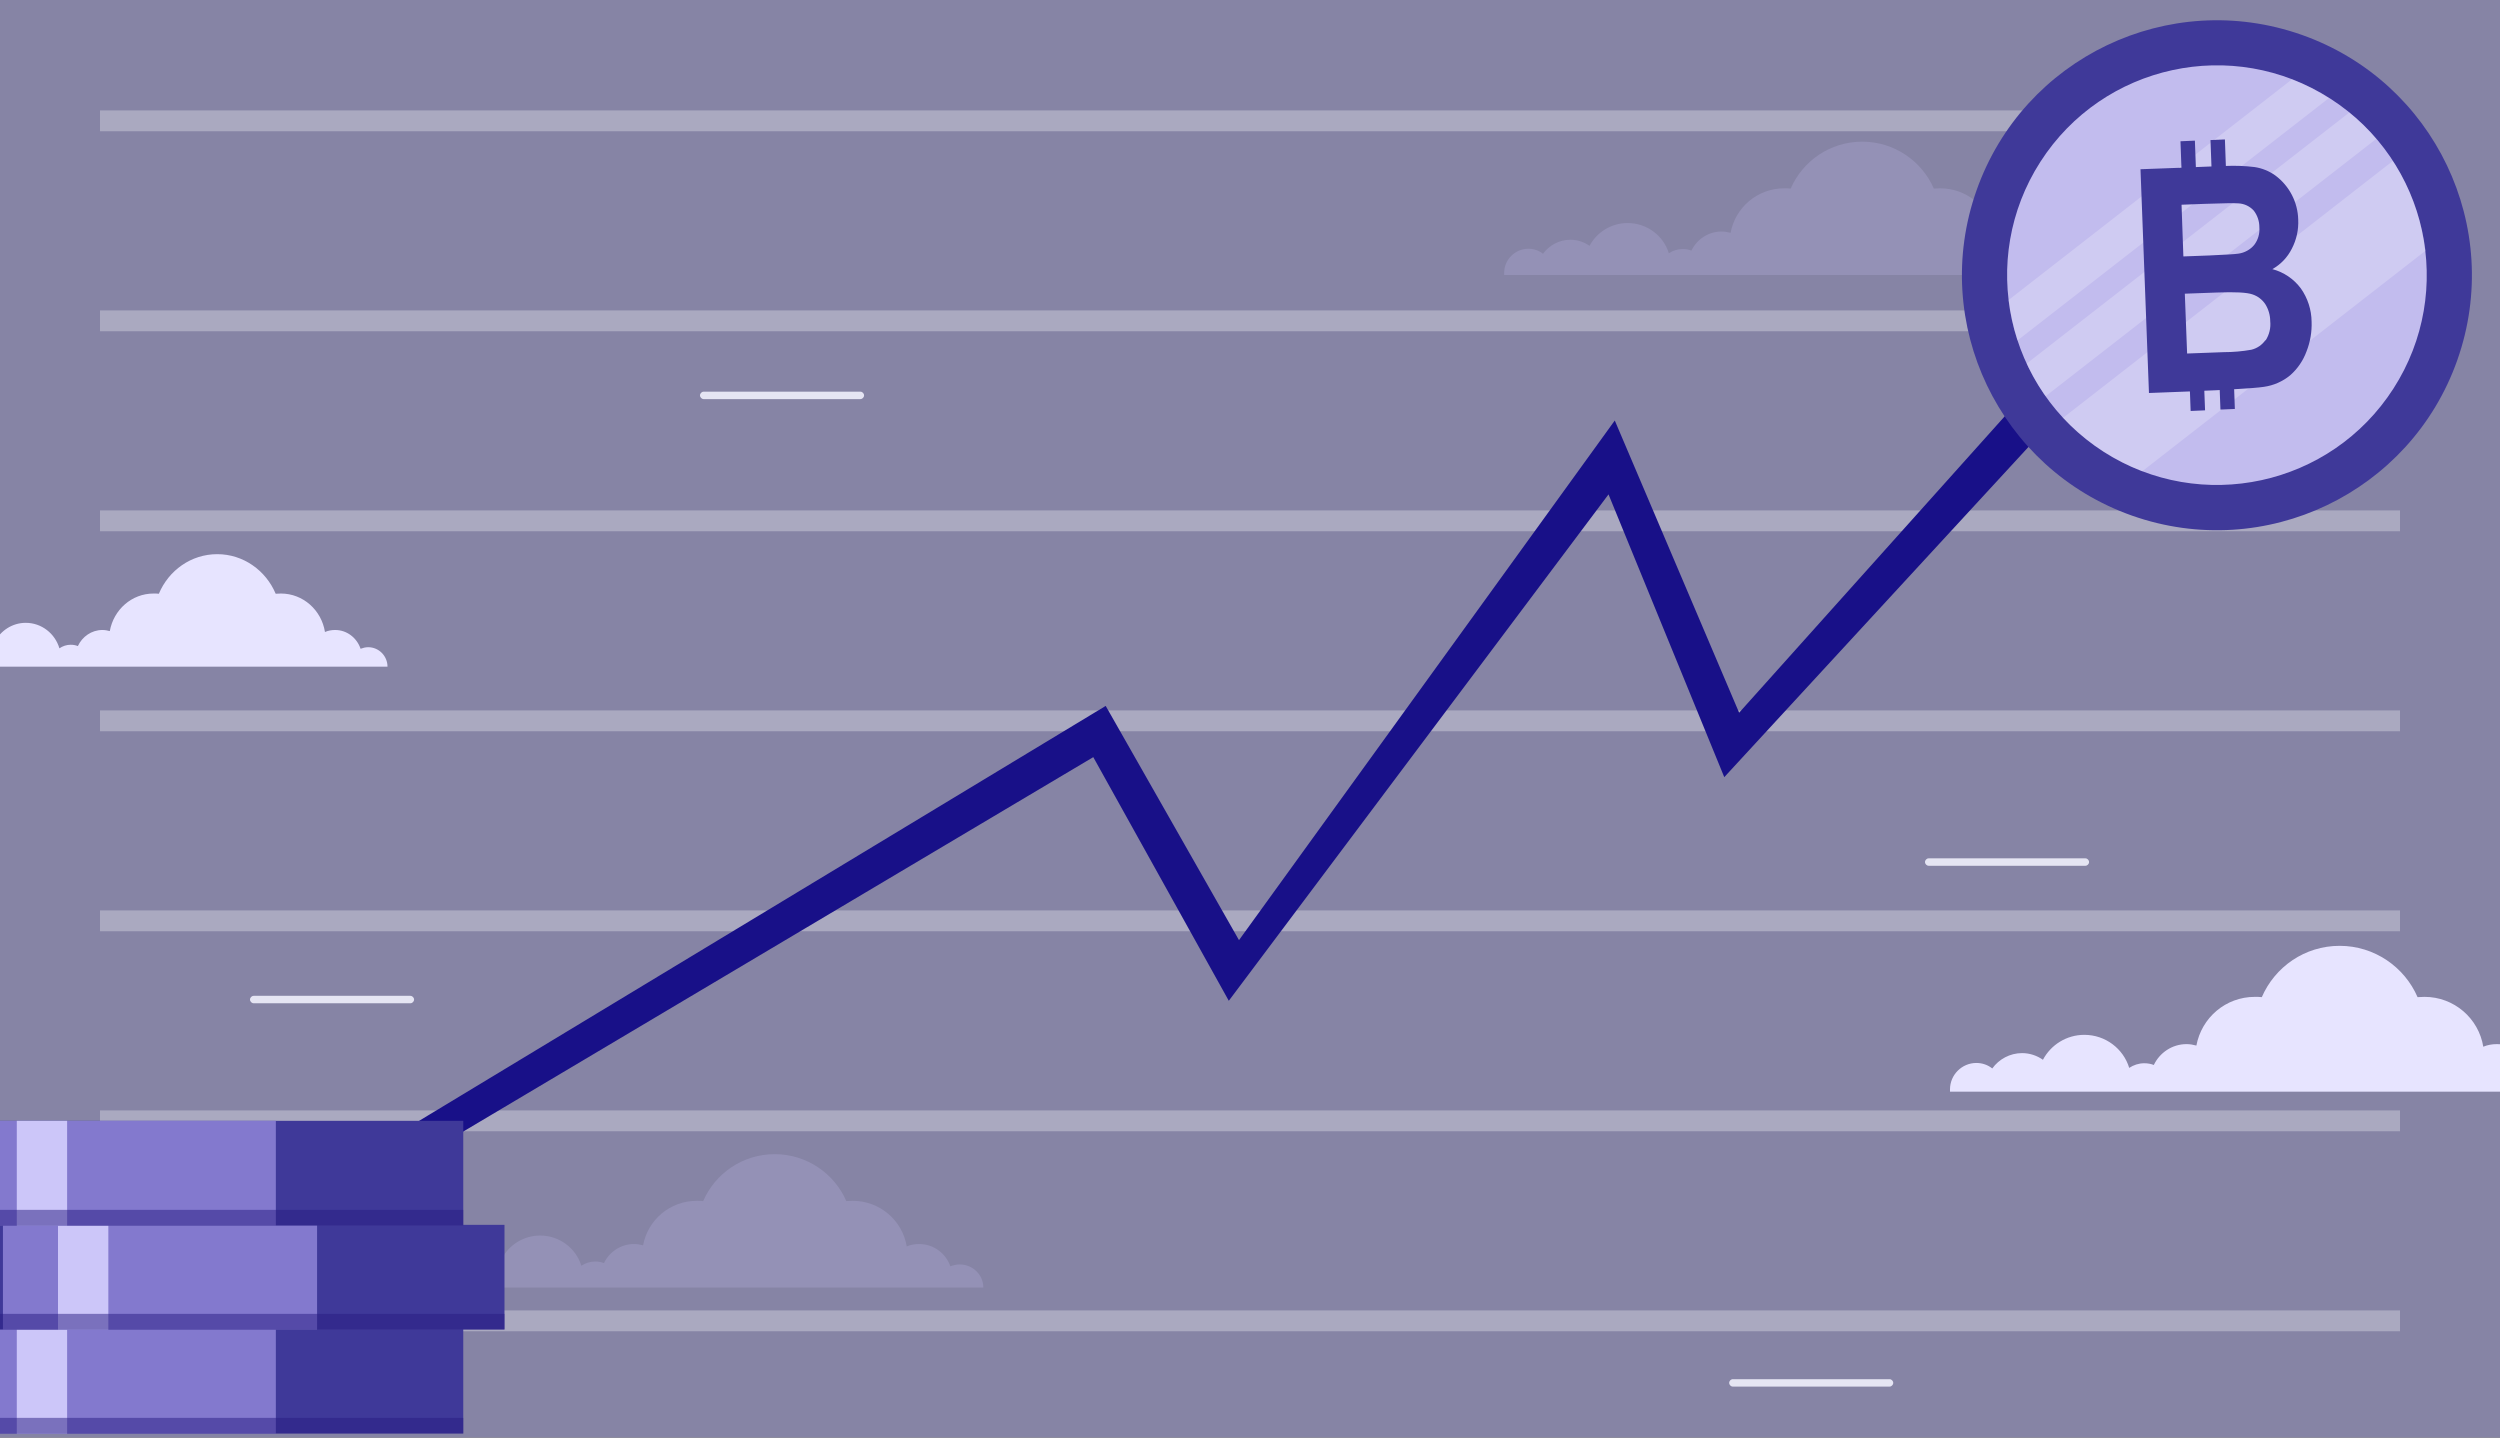 <?xml version="1.0" encoding="UTF-8"?> <svg xmlns="http://www.w3.org/2000/svg" width="600" height="345" viewBox="0 0 600 345" fill="none"><rect x="0" y="0" width="600" height="345" fill="#333333" stroke="none"/><g clip-path="url(#clip0_3231:968)"><rect width="600" height="345" fill="#8684A5"></rect><path d="M609.816 255.946C608.982 255.946 608.148 256.155 607.384 256.433C606.203 253.024 603.007 250.588 599.254 250.588C598.073 250.588 596.961 250.797 595.989 251.215C594.877 244.396 588.971 239.247 581.884 239.247C581.328 239.247 580.772 239.316 580.216 239.316C577.089 232.08 569.863 227 561.525 227C553.117 227 545.961 232.08 542.834 239.316C542.278 239.247 541.722 239.247 541.166 239.247C534.148 239.247 528.381 244.256 527.131 250.936C526.366 250.728 525.602 250.588 524.768 250.588C521.294 250.588 518.306 252.676 516.916 255.598C516.222 255.32 515.457 255.181 514.623 255.181C513.303 255.181 512.053 255.598 511.01 256.294C509.621 251.702 505.313 248.362 500.24 248.362C495.932 248.362 492.18 250.797 490.304 254.346C488.915 253.372 487.177 252.746 485.301 252.746C482.383 252.746 479.743 254.207 478.145 256.433C477.102 255.598 475.782 255.111 474.323 255.111C470.849 255.111 468 257.964 468 261.443C468 261.652 468 261.791 468 262H476.546H480.646H489.262H493.987H508.231H511.219H516.569H520.946H529.562H532.828H547.211H552.561H570.349H575.7H591.055H593.348H603.632H607.384H616C616 258.73 613.29 255.946 609.816 255.946Z" fill="#E7E4FF"></path><path d="M206.483 95.787H168.894C168.417 95.787 168 95.37 168 94.894C168 94.417 168.417 94 168.894 94H206.483C206.959 94 207.376 94.417 207.376 94.894C207.376 95.37 206.959 95.787 206.483 95.787Z" fill="#E5E5F3"></path><path d="M491.317 60.465C490.551 60.465 489.785 60.656 489.083 60.91C487.997 57.793 485.06 55.567 481.612 55.567C480.527 55.567 479.505 55.758 478.611 56.139C477.59 49.905 472.162 45.197 465.65 45.197C465.139 45.197 464.628 45.26 464.117 45.26C461.244 38.644 454.604 34 446.942 34C439.216 34 432.639 38.644 429.766 45.26C429.255 45.197 428.745 45.197 428.234 45.197C421.785 45.197 416.485 49.777 415.336 55.885C414.634 55.694 413.931 55.567 413.165 55.567C409.973 55.567 407.227 57.475 405.95 60.147C405.312 59.893 404.609 59.765 403.843 59.765C402.63 59.765 401.481 60.147 400.523 60.783C399.246 56.584 395.287 53.531 390.626 53.531C386.668 53.531 383.22 55.758 381.496 59.002C380.219 58.111 378.623 57.539 376.899 57.539C374.217 57.539 371.791 58.875 370.322 60.91C369.364 60.147 368.151 59.702 366.81 59.702C363.618 59.702 361 62.31 361 65.491C361 65.682 361 65.809 361 66H368.854H372.621H380.538H384.88H397.969H400.715H405.631H409.653H417.571H420.572H433.789H438.705H455.051H459.967H474.078H476.185H485.635H489.083H497C497 63.01 494.51 60.465 491.317 60.465Z" fill="#9491B6"></path><path d="M230.317 303.465C229.551 303.465 228.785 303.656 228.083 303.911C226.997 300.793 224.06 298.567 220.612 298.567C219.527 298.567 218.505 298.757 217.611 299.139C216.59 292.905 211.162 288.197 204.65 288.197C204.139 288.197 203.628 288.26 203.117 288.26C200.244 281.644 193.604 277 185.942 277C178.216 277 171.639 281.644 168.766 288.26C168.255 288.197 167.745 288.197 167.234 288.197C160.785 288.197 155.485 292.777 154.336 298.885C153.634 298.694 152.931 298.567 152.165 298.567C148.973 298.567 146.227 300.475 144.95 303.147C144.312 302.893 143.609 302.765 142.843 302.765C141.63 302.765 140.481 303.147 139.523 303.783C138.246 299.584 134.287 296.531 129.626 296.531C125.668 296.531 122.22 298.757 120.496 302.002C119.219 301.111 117.623 300.539 115.899 300.539C113.217 300.539 110.791 301.875 109.322 303.911C108.364 303.147 107.151 302.702 105.81 302.702C102.618 302.702 100 305.31 100 308.491C100 308.682 100 308.809 100 309H107.854H111.621H119.538H123.88H136.969H139.715H144.631H148.653H156.571H159.572H172.789H177.705H194.051H198.967H213.078H215.185H224.635H228.083H236C236 306.01 233.51 303.465 230.317 303.465Z" fill="#9491B6"></path><path d="M88.362 155.33C87.737 155.33 87.111 155.491 86.538 155.706C85.652 153.076 83.255 151.197 80.441 151.197C79.555 151.197 78.721 151.358 77.992 151.68C77.158 146.419 72.728 142.447 67.413 142.447C66.996 142.447 66.579 142.501 66.162 142.501C63.817 136.918 58.397 133 52.144 133C45.838 133 40.47 136.918 38.125 142.501C37.708 142.447 37.291 142.447 36.875 142.447C31.611 142.447 27.286 146.312 26.348 151.465C25.775 151.304 25.201 151.197 24.576 151.197C21.97 151.197 19.73 152.807 18.687 155.062C18.166 154.847 17.593 154.74 16.968 154.74C15.977 154.74 15.039 155.062 14.258 155.598C13.216 152.056 9.984 149.479 6.18 149.479C2.949 149.479 0.135 151.358 -1.272 154.095C-2.314 153.344 -3.617 152.861 -5.024 152.861C-7.213 152.861 -9.193 153.988 -10.392 155.706C-11.173 155.062 -12.163 154.686 -13.258 154.686C-15.863 154.686 -18 156.887 -18 159.571C-18 159.732 -18 159.839 -18 160H-11.59H-8.516H-2.054H1.49H12.173H14.414H18.427H21.71H28.172H30.621H41.408H45.421H58.762H62.775H74.291H76.011H83.724H86.538H93C93 157.477 90.968 155.33 88.362 155.33Z" fill="#E7E4FF"></path><path d="M98.483 240.787H60.894C60.417 240.787 60 240.37 60 239.894C60 239.417 60.417 239 60.894 239H98.483C98.959 239 99.376 239.417 99.376 239.894C99.376 240.37 98.959 240.787 98.483 240.787Z" fill="#E5E5F3"></path><path d="M453.483 332.787H415.894C415.417 332.787 415 332.37 415 331.894C415 331.417 415.417 331 415.894 331H453.483C453.959 331 454.376 331.417 454.376 331.894C454.376 332.37 453.959 332.787 453.483 332.787Z" fill="#E5E5F3"></path><path d="M500.483 207.787H462.894C462.417 207.787 462 207.37 462 206.894C462 206.417 462.417 206 462.894 206H500.483C500.959 206 501.376 206.417 501.376 206.894C501.376 207.37 500.959 207.787 500.483 207.787Z" fill="#E5E5F3"></path><path opacity="0.3" d="M24 77H576" stroke="white" stroke-width="5"></path><path opacity="0.3" d="M24 29H576" stroke="white" stroke-width="5"></path><path opacity="0.3" d="M24 125H576" stroke="white" stroke-width="5"></path><path opacity="0.3" d="M24 173H576" stroke="white" stroke-width="5"></path><path opacity="0.3" d="M24 221H576" stroke="white" stroke-width="5"></path><path opacity="0.3" d="M24 269H576" stroke="white" stroke-width="5"></path><path opacity="0.3" d="M24 317H576" stroke="white" stroke-width="5"></path><path d="M549.709 30.934L512.024 48.38L524.199 51.851L417.391 171.051L387.547 100.921L297.357 225.634L265.366 169.418L24.329 315.084L26.413 321.946L262.387 181.712L294.91 240.188L386.045 118.651L413.825 186.517L532.284 57.931L538.37 68.198L549.709 30.934Z" fill="#181088"></path><path d="M511.693 123.754C543.556 135.003 578.505 118.292 589.754 86.429C601.003 54.566 584.292 19.617 552.429 8.368C520.565 -2.881 485.616 13.83 474.367 45.693C463.119 77.556 479.83 112.505 511.693 123.754Z" fill="#3F3999"></path><path d="M574.425 93.258C589.458 69.863 582.68 38.71 559.285 23.676C535.89 8.642 504.737 15.42 489.703 38.815C474.669 62.21 481.447 93.363 504.842 108.397C528.238 123.431 559.391 116.653 574.425 93.258Z" fill="#C2BCEE"></path><path opacity="0.22" d="M563.833 26.999L486.4 87.255C487.673 90.001 489.192 92.625 490.941 95.095L570.31 33.325C568.347 31.024 566.18 28.907 563.833 26.999V26.999ZM574.272 38.639L495.144 100.274C500.398 105.959 506.898 110.35 514.133 113.105L582.124 60.176C581.192 52.49 578.505 45.122 574.272 38.639V38.639ZM550.018 19.086L482.039 72.018C482.434 75.313 483.15 78.562 484.179 81.717L558.92 23.561C556.113 21.768 553.135 20.256 550.031 19.049L550.018 19.086Z" fill="white"></path><path d="M552.199 69.215C550.511 66.945 548.103 65.315 545.368 64.592C547.38 63.46 549.007 61.752 550.039 59.688C551.16 57.536 551.689 55.124 551.572 52.701C551.52 50.637 550.999 48.613 550.048 46.78C549.098 44.948 547.744 43.356 546.088 42.124C544.601 41.052 542.878 40.354 541.064 40.089C538.789 39.817 536.495 39.728 534.206 39.825L533.978 33.466L530.517 33.618L530.754 39.952L527.007 40.099L526.774 33.753L523.314 33.905L523.546 40.251L513.719 40.615L515.751 94.319L525.582 93.943L525.753 98.633L529.214 98.481L529.035 93.774L531.823 93.66L532.733 93.61L532.905 98.3L536.365 98.148L536.195 93.417C539.783 93.214 542.188 93.019 543.35 92.839C545.672 92.511 547.857 91.547 549.664 90.053C551.411 88.508 552.748 86.554 553.554 84.365C554.458 82.084 554.876 79.64 554.783 77.188C554.75 74.33 553.849 71.549 552.199 69.215ZM523.57 49.134L529.055 48.928C533.565 48.761 536.282 48.731 537.243 48.81C538.65 48.883 539.969 49.512 540.912 50.558C541.791 51.706 542.261 53.115 542.247 54.56C542.373 56.081 541.927 57.594 540.996 58.803C540.034 59.936 538.688 60.674 537.215 60.875C536.311 61.023 534.023 61.122 530.275 61.31L524.01 61.544L523.57 49.134ZM543.683 81.663C542.868 82.809 541.664 83.62 540.295 83.943C538.133 84.322 535.941 84.514 533.746 84.516L524.907 84.844L524.357 70.486L532.081 70.204C536.427 70.035 539.263 70.185 540.591 70.653C541.848 71.068 542.931 71.89 543.667 72.99C544.433 74.211 544.843 75.621 544.853 77.062C545.026 78.685 544.639 80.317 543.756 81.689L543.683 81.663Z" fill="#3F3999"></path><path d="M-18 344.035H111.183V318.92H-18V344.035Z" fill="#3F3999"></path><path d="M-9.189 344.035H66.203V318.92H-9.189V344.035Z" fill="#8379CE"></path><path d="M4.029 344.035H16.108L16.108 318.92H4.029L4.029 344.035Z" fill="#CCC6F9"></path><g style="mix-blend-mode:multiply" opacity="0.5"><path d="M-18 344.035H111.183V340.285H-18V344.035Z" fill="#271B81"></path></g><path d="M-8.107 319.075H121.075V293.96H-8.107V319.075Z" fill="#3F3999"></path><path d="M0.705 319.075H76.097V293.96H0.705V319.075Z" fill="#8379CE"></path><path d="M13.921 319.075H26.001L26.001 293.96H13.921L13.921 319.075Z" fill="#CCC6F9"></path><g style="mix-blend-mode:multiply" opacity="0.5"><path d="M-8.107 319.075H121.075V315.325H-8.107V319.075Z" fill="#271B81"></path></g><path d="M-18 294.115H111.183V269H-18V294.115Z" fill="#3F3999"></path><path d="M-9.189 294.115H66.203V269H-9.189V294.115Z" fill="#8379CE"></path><path d="M4.029 294.115H16.108L16.108 269H4.029L4.029 294.115Z" fill="#CCC6F9"></path><g style="mix-blend-mode:multiply" opacity="0.5"><path d="M-18 294.115H111.183V290.365H-18V294.115Z" fill="#271B81"></path></g></g><defs><clipPath id="clip0_3231:968"><rect width="600" height="345" fill="white"></rect></clipPath></defs></svg> 